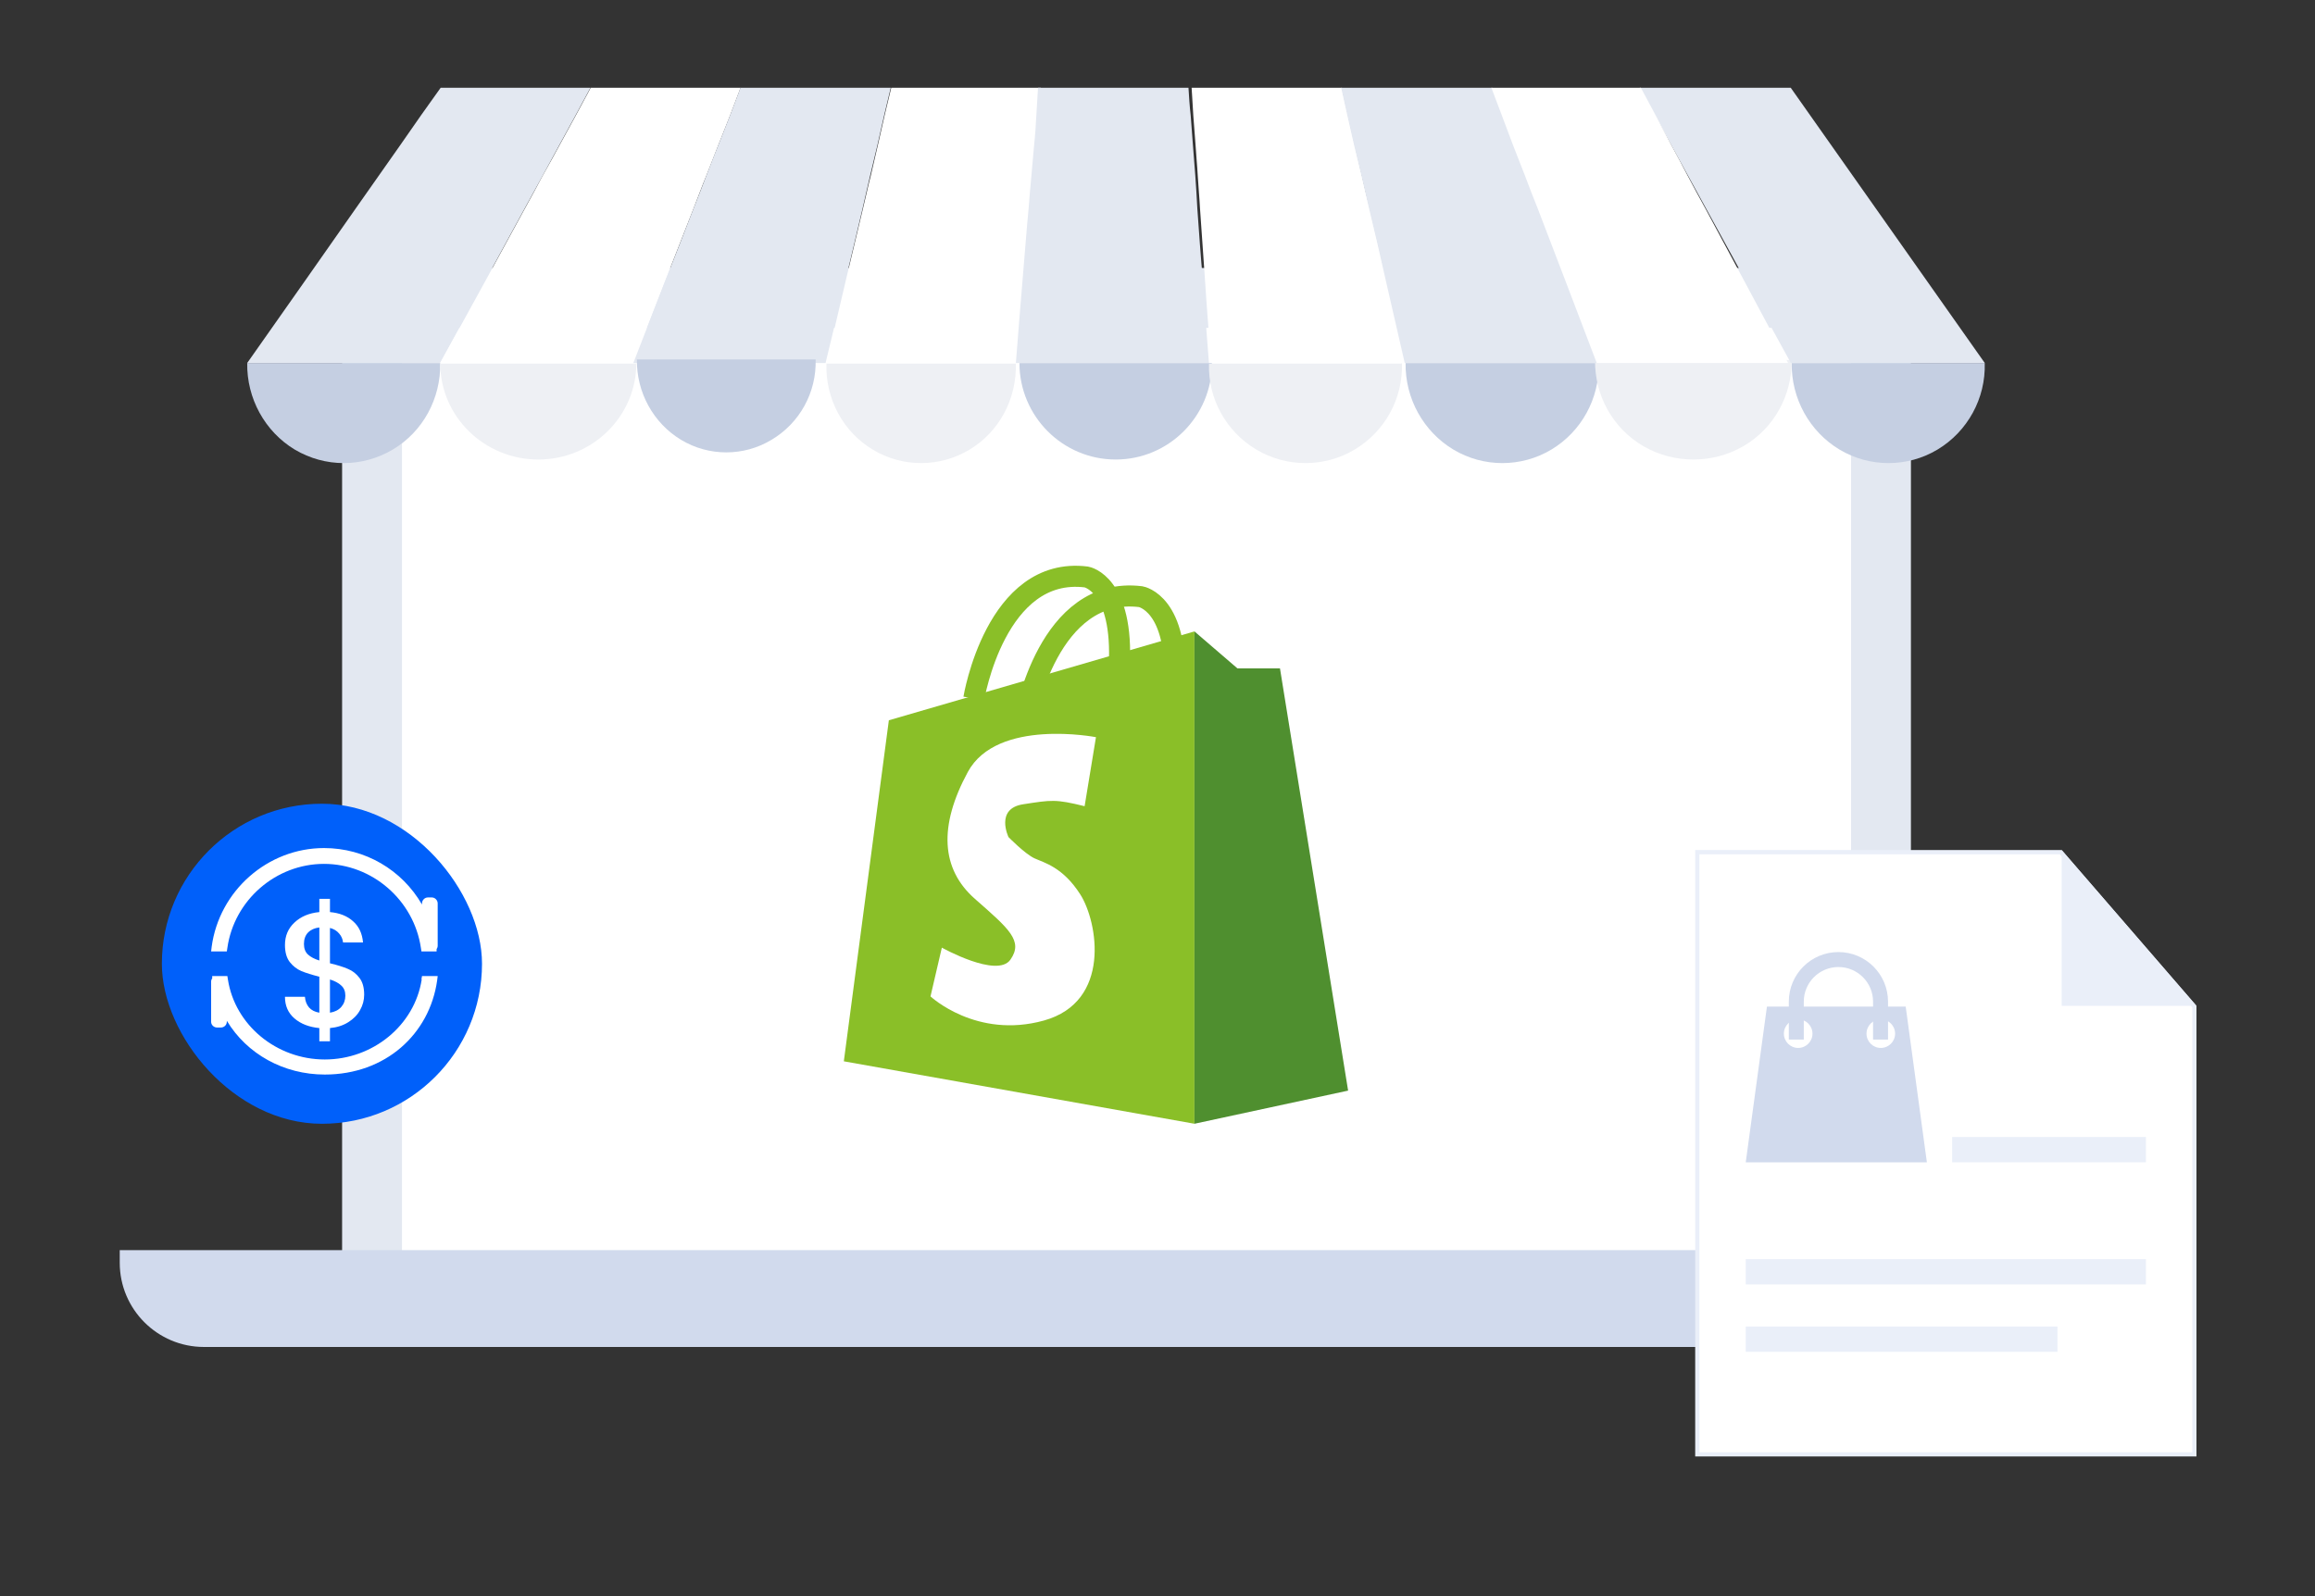 <svg width="580" height="400" viewBox="0 0 580 400" fill="none" xmlns="http://www.w3.org/2000/svg">
<rect x="0" y="0" width="580" height="400" fill="#333333" stroke="none"/>
<rect x="93.211" y="74.656" width="378.052" height="252.462" fill="white" stroke="#E3E8F1" stroke-width="15"/>
<path fill-rule="evenodd" clip-rule="evenodd" d="M110.301 90.973C110.439 99.85 106.005 108.163 98.383 112.672C90.761 117.181 81.476 117.181 73.854 112.672C66.371 108.163 61.798 99.85 61.937 90.973H110.162H110.301Z" fill="#C5CFE2"/>
<path fill-rule="evenodd" clip-rule="evenodd" d="M159.43 90.973C159.43 104.363 148.405 115.158 134.867 115.158C121.329 115.158 110.304 104.363 110.304 91.109H159.57L159.43 90.973Z" fill="#EEF0F4"/>
<path fill-rule="evenodd" clip-rule="evenodd" d="M254.506 90.973C254.783 99.94 250.356 108.207 242.886 112.691C235.415 117.174 226.147 117.174 218.677 112.691C211.206 108.207 206.78 99.94 207.056 91.113H254.506V90.973Z" fill="#EEF0F4"/>
<path fill-rule="evenodd" clip-rule="evenodd" d="M303.646 90.973C303.646 104.316 292.835 115.158 279.53 115.158C266.225 115.158 255.414 104.316 255.414 90.973H303.784H303.646Z" fill="#C5CFE2"/>
<path fill-rule="evenodd" clip-rule="evenodd" d="M351.247 90.973C351.522 99.893 346.977 108.128 339.401 112.657C331.826 117.186 322.322 117.186 314.746 112.657C307.17 108.128 302.625 99.893 302.901 91.11H351.109L351.247 90.973Z" fill="#EEF0F4"/>
<path fill-rule="evenodd" clip-rule="evenodd" d="M400.512 90.973C400.791 99.85 396.193 108.163 388.668 112.672C381.143 117.181 371.667 117.181 364.142 112.672C356.617 108.163 352.018 99.85 352.157 90.973H400.512Z" fill="#C5CFE2"/>
<path fill-rule="evenodd" clip-rule="evenodd" d="M497.253 90.973C497.531 99.85 492.933 108.163 485.408 112.672C477.883 117.181 468.407 117.181 460.882 112.672C453.357 108.163 448.758 99.85 448.898 90.973H497.253Z" fill="#C5CFE2"/>
<path fill-rule="evenodd" clip-rule="evenodd" d="M448.892 90.078C449.031 99.085 444.426 107.399 436.751 111.833C429.076 116.267 419.448 116.267 411.772 111.833C404.097 107.399 399.492 99.085 399.632 90.217H448.892V90.078Z" fill="#EEF0F4"/>
<path fill-rule="evenodd" clip-rule="evenodd" d="M110.399 22H147.925L144.186 28.939L140.17 36.294C137.401 41.429 134.493 46.702 131.447 52.253L121.615 70.294L110.26 90.972H61.934L76.473 70.294L89.213 52.115L100.429 36.155L105.552 28.8L110.399 22Z" fill="#E3E8F1"/>
<path fill-rule="evenodd" clip-rule="evenodd" d="M147.856 22H185.546L182.913 28.939L180.003 36.294L176.955 44.066C175.846 46.702 174.876 49.478 173.768 52.253L166.701 70.294L158.664 90.972H110.304L121.666 70.294L131.505 52.253C133.029 49.478 134.553 46.702 135.939 44.066C137.463 41.429 138.849 38.792 140.234 36.294L144.253 28.939L147.994 22H147.856Z" fill="white"/>
<path fill-rule="evenodd" clip-rule="evenodd" d="M185.661 22H223.167L221.507 28.939L219.846 36.294C218.6 41.429 217.355 46.702 216.109 52.253C214.725 58.082 213.341 64.049 211.819 70.294L206.836 90.972H158.674L166.701 70.294C169.192 64.049 171.545 57.943 173.759 52.253C175.974 46.702 177.911 41.429 179.987 36.294L182.893 28.939L185.523 22H185.661Z" fill="#E3E8F1"/>
<path fill-rule="evenodd" clip-rule="evenodd" d="M223.153 22H260.789C260.65 24.22 260.511 26.58 260.233 28.939C259.955 31.298 259.816 33.796 259.678 36.294C259.4 38.792 259.261 41.429 259.122 44.066C258.844 46.702 258.705 49.478 258.428 52.253C258.011 58.082 257.456 64.049 257.039 70.294C256.483 76.956 256.067 83.756 255.511 90.972H207.044L211.905 70.294C213.432 64.049 214.821 57.943 216.21 52.253C216.904 49.478 217.46 46.702 218.154 44.066L219.959 36.294L221.626 28.939L223.292 22H223.153Z" fill="white"/>
<path fill-rule="evenodd" clip-rule="evenodd" d="M260.062 22H297.761C297.899 24.22 298.038 26.58 298.315 28.939L298.869 36.294C299.285 41.429 299.701 46.702 299.978 52.253C300.394 58.082 300.81 64.049 301.364 70.294C301.78 76.956 302.334 83.756 302.889 90.972H254.519C255.073 83.756 255.627 76.956 256.182 70.294C256.736 64.049 257.152 57.943 257.706 52.253C258.122 46.702 258.676 41.429 259.092 36.294C259.369 33.796 259.508 31.437 259.647 28.939C259.785 26.58 259.924 24.359 260.062 22Z" fill="#E3E8F1"/>
<path fill-rule="evenodd" clip-rule="evenodd" d="M298.41 22H336.199L337.739 28.939L339.418 36.294L341.238 44.066C341.798 46.702 342.498 49.478 343.197 52.253C344.597 58.082 345.997 64.049 347.396 70.294L352.155 90.972H303.449C302.889 83.756 302.329 76.956 301.909 70.294C301.489 64.049 301.069 57.943 300.65 52.253C300.51 49.478 300.23 46.702 300.09 44.066C299.95 41.429 299.67 38.792 299.53 36.294L298.97 28.939C298.83 26.718 298.69 24.359 298.55 22H298.41Z" fill="white"/>
<path fill-rule="evenodd" clip-rule="evenodd" d="M336.03 22H373.861L376.513 28.939L379.305 36.294C381.259 41.429 383.353 46.702 385.587 52.253C387.821 58.082 390.194 64.049 392.567 70.294L400.524 90.972H351.944C350.269 83.756 348.734 76.956 347.198 70.294C345.802 64.049 344.406 57.943 343.01 52.253C341.754 46.702 340.497 41.429 339.241 36.294L337.566 28.939L336.03 22Z" fill="#E3E8F1"/>
<path d="M448.657 22H410.826L448.686 90.972H497.265L448.657 22Z" fill="#E3E8F1"/>
<path fill-rule="evenodd" clip-rule="evenodd" d="M373.652 22H411.102L414.833 28.939L418.703 36.294C420.084 38.792 421.466 41.429 422.848 44.066C424.23 46.702 425.75 49.478 427.27 52.253L436.944 70.294L447.999 90.972H400.047L392.17 70.294L385.26 52.253C384.155 49.478 383.049 46.702 382.082 44.066L379.042 36.294L376.278 28.939L373.652 22Z" fill="white"/>
<path fill-rule="evenodd" clip-rule="evenodd" d="M204.345 90.078C204.603 98.321 200.357 106.04 193.281 110.227C186.333 114.414 177.584 114.414 170.637 110.227C163.689 106.04 159.444 98.321 159.572 90.078H204.345Z" fill="#C5CFE2"/>
<path d="M30 316.451C30 328.108 39.45 337.559 51.108 337.559H497.535C509.193 337.559 518.643 328.108 518.643 316.451V313.285H30V316.451Z" fill="#D1DAED"/>
<path d="M243.985 175.02C243.985 175.02 249.46 141.74 272.19 144.596C272.19 144.596 281.592 146.21 280.402 167.197" stroke="#8ABF28" stroke-width="5.277"/>
<path d="M256.816 179.954C256.816 179.954 262.542 146.663 285.811 149.531C285.811 149.531 295.436 151.152 294.218 172.223" stroke="#8ABF28" stroke-width="5.277"/>
<path d="M211.412 265.971L299.259 281.619V158.238L222.693 180.507L211.412 265.971Z" fill="#8ABF28"/>
<path d="M271.74 202.04L274.583 184.742C274.583 184.742 249.828 179.904 242.484 193.452C235.141 207 235.733 217.766 244.261 225.265C252.789 232.765 256.461 235.789 253.144 240.507C249.828 245.224 235.97 237.483 235.97 237.483L233.127 249.7C233.127 249.7 244.616 260.466 261.554 255.748C278.492 251.031 275.057 231.072 270.674 224.177C266.292 217.282 261.554 216.193 259.185 215.104C256.816 214.016 252.671 209.782 252.671 209.782C252.671 209.782 249.236 202.645 256.342 201.556C263.449 200.468 264.397 200.226 271.74 202.04Z" fill="white"/>
<path d="M337.755 273.314L299.26 281.619V158.238L310.033 167.507H320.686L337.755 273.314Z" fill="#4F8F2F"/>
<rect x="40.554" y="201.418" width="80.209" height="80.209" rx="40.105" fill="#0060FA"/>
<path d="M105.657 245.456C103.893 256.917 93.45 265.512 81.378 265.512C69.306 265.512 58.862 256.917 57.099 245.456L56.964 244.609H53.166V245.195C52.962 245.456 52.895 245.716 52.895 246.042V256.07C52.895 256.852 53.573 257.503 54.386 257.503H55.336C56.15 257.503 56.828 256.852 56.828 256.07V255.81C61.846 264.145 71.07 269.289 81.378 269.289C96.602 269.289 107.623 259.131 109.522 245.716L109.658 244.609H105.725L105.589 245.456H105.657Z" fill="white"/>
<path d="M108.166 224.903H107.217C106.403 224.903 105.725 225.587 105.725 226.407V226.681C100.706 217.997 91.483 212.527 81.174 212.527C67.085 212.527 54.929 223.194 53.03 237.279L52.895 238.441H56.828L56.964 237.552C58.659 225.587 69.103 216.493 81.174 216.493C93.246 216.493 103.69 225.587 105.453 237.552L105.589 238.441H109.387V237.826C109.59 237.552 109.658 237.279 109.658 236.937V226.407C109.658 225.587 108.98 224.903 108.166 224.903Z" fill="white"/>
<path d="M91.239 249.277C91.239 250.644 90.897 251.928 90.213 253.131C89.558 254.333 88.574 255.345 87.262 256.165C85.977 256.985 84.447 257.477 82.67 257.641V260.961H80.005V257.641C77.436 257.395 75.359 256.588 73.773 255.222C72.188 253.855 71.395 252.051 71.395 249.81H76.397C76.479 250.876 76.821 251.764 77.422 252.475C78.023 253.158 78.884 253.595 80.005 253.787V244.767C78.174 244.302 76.684 243.838 75.536 243.373C74.388 242.881 73.404 242.116 72.584 241.077C71.792 240.039 71.395 238.617 71.395 236.814C71.395 234.545 72.188 232.673 73.773 231.197C75.359 229.694 77.436 228.819 80.005 228.573V225.252H82.67V228.573C85.075 228.792 87.002 229.557 88.451 230.869C89.927 232.153 90.76 233.93 90.951 236.199H85.95C85.868 235.351 85.54 234.6 84.966 233.944C84.392 233.26 83.626 232.796 82.67 232.55V241.405C84.501 241.843 85.991 242.307 87.139 242.799C88.287 243.264 89.257 244.015 90.049 245.054C90.842 246.065 91.239 247.473 91.239 249.277ZM76.151 236.568C76.151 237.688 76.479 238.563 77.135 239.191C77.819 239.82 78.775 240.326 80.005 240.708V232.427C78.83 232.563 77.887 232.987 77.176 233.698C76.493 234.408 76.151 235.365 76.151 236.568ZM82.67 253.787C83.873 253.595 84.816 253.117 85.499 252.352C86.182 251.559 86.524 250.616 86.524 249.523C86.524 248.43 86.182 247.582 85.499 246.981C84.843 246.352 83.9 245.847 82.67 245.464V253.787Z" fill="white"/>
<path d="M425.242 213.555H516.291L549.777 252.273V364.475H425.242V213.555Z" fill="white" stroke="#EAEFF9" stroke-width="1.055"/>
<path d="M550.305 252.077L516.532 213.027V252.077H550.305Z" fill="#EAEFF9"/>
<path d="M471.152 260.521V251.023C471.152 245.194 466.427 240.469 460.598 240.469V240.469C454.769 240.469 450.044 245.194 450.044 251.023V260.521" stroke="#D1DAED" stroke-width="3.75"/>
<path fill-rule="evenodd" clip-rule="evenodd" d="M442.687 252.266H477.453L482.76 291.278H437.379L442.687 252.266ZM474.799 259.036C474.799 261.015 473.195 262.619 471.216 262.619C469.238 262.619 467.634 261.015 467.634 259.036C467.634 257.057 469.238 255.453 471.216 255.453C473.195 255.453 474.799 257.057 474.799 259.036ZM450.516 262.619C452.494 262.619 454.098 261.015 454.098 259.036C454.098 257.057 452.494 255.453 450.516 255.453C448.537 255.453 446.933 257.057 446.933 259.036C446.933 261.015 448.537 262.619 450.516 262.619Z" fill="#D1DAED"/>
<rect x="489.093" y="284.945" width="48.548" height="6.332" fill="#EAEFF9"/>
<rect x="437.379" y="315.551" width="100.262" height="6.332" fill="#EAEFF9"/>
<rect x="437.379" y="332.438" width="78.099" height="6.332" fill="#EAEFF9"/>
</svg>
